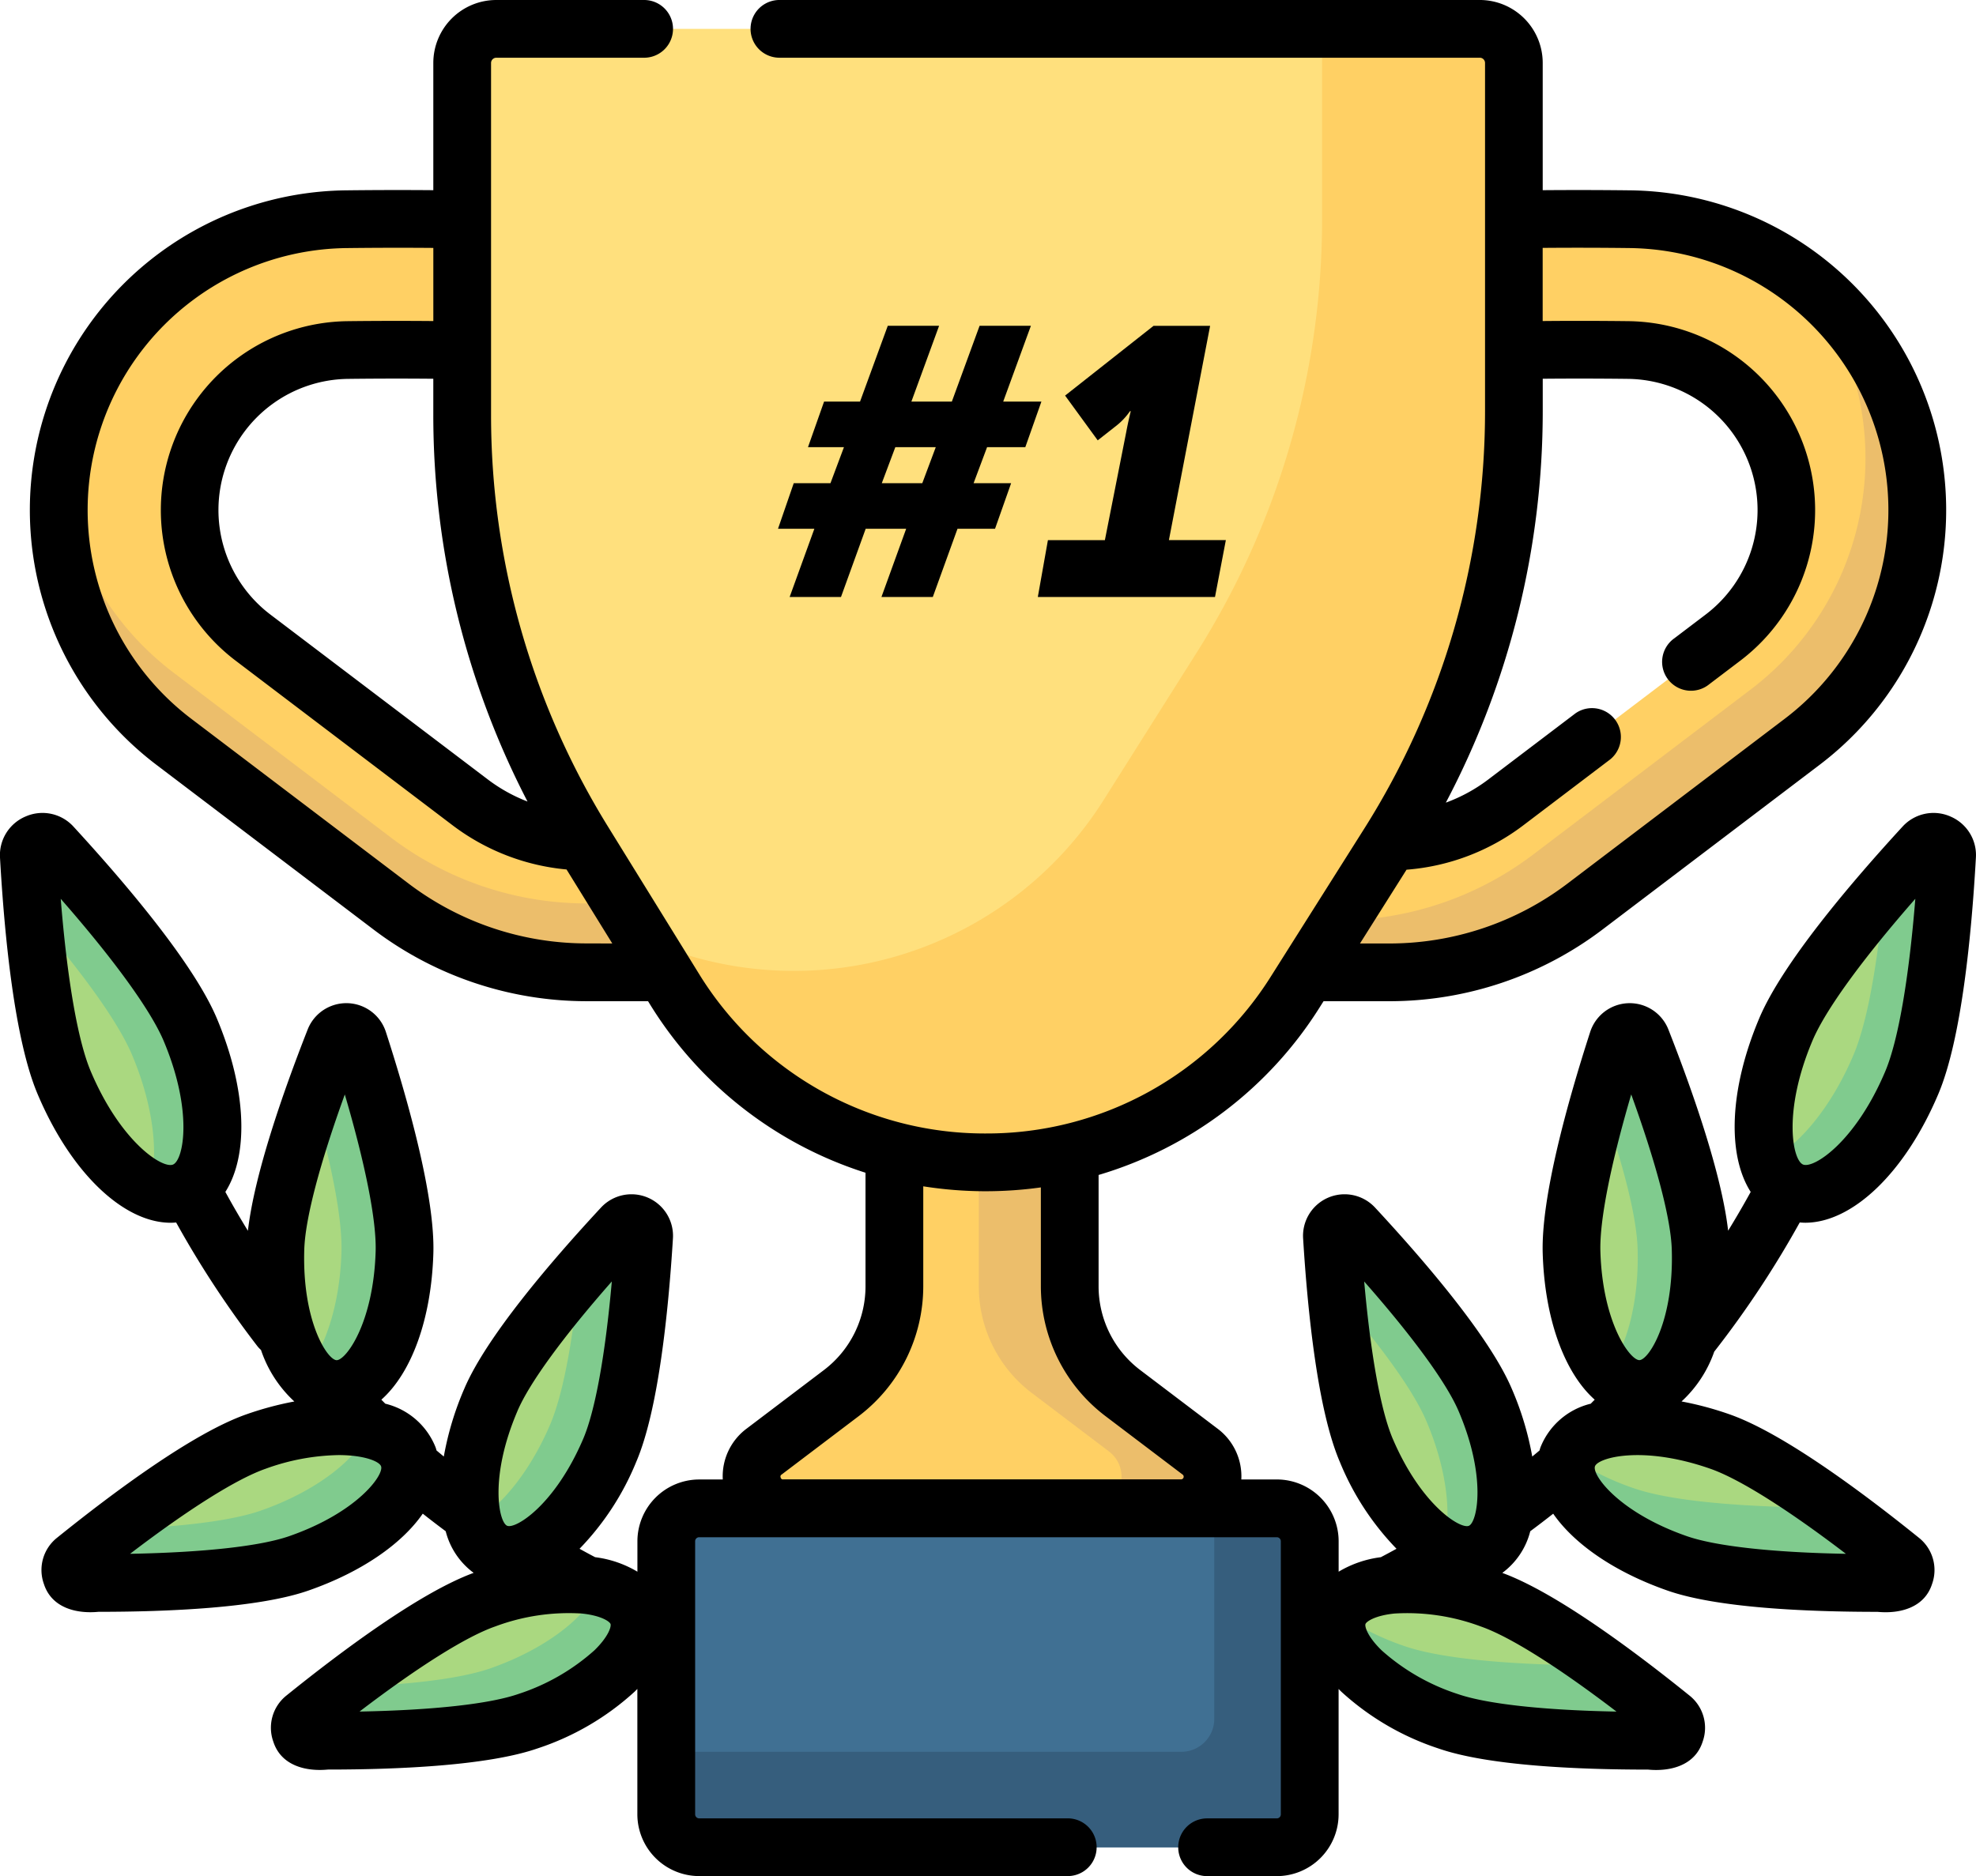 <svg xmlns="http://www.w3.org/2000/svg" id="success" width="147.422" height="140" viewBox="0 0 147.422 140"><g id="Grupo_2526" data-name="Grupo 2526" transform="translate(4.369 16.333)"><g id="Grupo_2525" data-name="Grupo 2525"><path id="Trazado_13745" data-name="Trazado 13745" d="M66.929,125.837h-12.4a24.156,24.156,0,0,1-14.517-4.885L23.77,108.629A21.705,21.705,0,0,1,36.634,69.635c8.856-.105,13.888.175,14.1.187l-.555,9.747c-.048,0-4.944-.272-13.427-.172a11.942,11.942,0,0,0-7.078,21.455l16.24,12.323a14.335,14.335,0,0,0,8.615,2.9h12.4v9.763Z" transform="translate(-15.173 -69.611)" fill="#ffd064"></path></g></g><g id="Grupo_2528" data-name="Grupo 2528" transform="translate(4.374 35.525)"><g id="Grupo_2527" data-name="Grupo 2527"><path id="Trazado_13746" data-name="Trazado 13746" d="M40.02,163.27,23.78,150.947a21.638,21.638,0,0,1-8.439-14.683A21.621,21.621,0,0,0,23.78,156.09l16.24,12.323A24.155,24.155,0,0,0,54.537,173.3h12.4v-5.144h-12.4A24.158,24.158,0,0,1,40.02,163.27Z" transform="translate(-15.188 -136.264)" fill="#ecbe6b"></path></g></g><g id="Grupo_2530" data-name="Grupo 2530" transform="translate(91.299 16.333)"><g id="Grupo_2529" data-name="Grupo 2529"><path id="Trazado_13747" data-name="Trazado 13747" d="M317.079,125.837h12.4A24.156,24.156,0,0,0,344,120.952l16.24-12.323a21.705,21.705,0,0,0-12.864-38.995c-8.856-.105-13.888.175-14.1.187l.555,9.747c.048,0,4.944-.272,13.427-.172a11.942,11.942,0,0,1,7.078,21.455L338.1,113.175a14.335,14.335,0,0,1-8.615,2.9h-12.4v9.763Z" transform="translate(-317.079 -69.611)" fill="#ffd064"></path></g></g><g id="Grupo_2532" data-name="Grupo 2532" transform="translate(91.298 20.924)"><g id="Grupo_2531" data-name="Grupo 2531"><path id="Trazado_13748" data-name="Trazado 13748" d="M367.579,95.453a21.668,21.668,0,0,0-7.17-9.9,21.663,21.663,0,0,1-4.047,30.553l-16.24,12.323a24.155,24.155,0,0,1-14.517,4.885h-8.528v3.874h12.4A24.156,24.156,0,0,0,344,132.305l16.24-12.323A21.633,21.633,0,0,0,367.579,95.453Z" transform="translate(-317.077 -85.555)" fill="#ecbe6b"></path></g></g><g id="Grupo_2533" data-name="Grupo 2533" transform="translate(56.074 76.58)"><path id="Trazado_13749" data-name="Trazado 13749" d="M228.194,310.588l-5.775-4.377a9.951,9.951,0,0,1-3.94-7.93V278.851H205.4V298.28a9.951,9.951,0,0,1-3.94,7.93l-5.775,4.377a2.356,2.356,0,0,0,1.423,4.235H226.77A2.357,2.357,0,0,0,228.194,310.588Z" transform="translate(-194.744 -278.851)" fill="#ffd064"></path></g><g id="Grupo_2534" data-name="Grupo 2534" transform="translate(73.028 76.58)"><path id="Trazado_13750" data-name="Trazado 13750" d="M270.121,310.587l-5.775-4.377a9.951,9.951,0,0,1-3.94-7.93V278.85h-6.78v19.429a9.951,9.951,0,0,0,3.94,7.93l5.775,4.377a2.357,2.357,0,0,1-1.423,4.235h6.78A2.357,2.357,0,0,0,270.121,310.587Z" transform="translate(-253.626 -278.85)" fill="#ecbe6b"></path></g><g id="Grupo_2535" data-name="Grupo 2535" transform="translate(49.708 112.552)"><path id="Trazado_13751" data-name="Trazado 13751" d="M218.178,429.076H175.1a2.464,2.464,0,0,1-2.464-2.464V406.244a2.464,2.464,0,0,1,2.464-2.464h43.08a2.464,2.464,0,0,1,2.464,2.464v20.367A2.464,2.464,0,0,1,218.178,429.076Z" transform="translate(-172.634 -403.78)" fill="#407093"></path></g><g id="Grupo_2536" data-name="Grupo 2536" transform="translate(49.708 112.552)"><path id="Trazado_13752" data-name="Trazado 13752" d="M218.184,403.779h-4.667v15.713a2.457,2.457,0,0,1-2.457,2.458H172.633v4.667a2.457,2.457,0,0,0,2.457,2.458h43.093a2.458,2.458,0,0,0,2.458-2.458V406.236A2.457,2.457,0,0,0,218.184,403.779Z" transform="translate(-172.633 -403.779)" fill="#365e7d"></path></g><g id="Grupo_2537" data-name="Grupo 2537" transform="translate(34.482 2.154)"><path id="Trazado_13753" data-name="Trazado 13753" d="M195.669,20.368H122.3a2.545,2.545,0,0,0-2.545,2.545V49.186A60.573,60.573,0,0,0,128.8,81.03l6.775,10.963a27.321,27.321,0,0,0,46.346.218L188.867,81.2a60.574,60.574,0,0,0,9.348-32.327V22.913a2.546,2.546,0,0,0-2.545-2.545Z" transform="translate(-119.755 -20.368)" fill="#ffe07d"></path></g><g id="Grupo_2538" data-name="Grupo 2538" transform="translate(47.99 2.154)"><path id="Trazado_13754" data-name="Trazado 13754" d="M229.074,20.368h-11.76v14.2A60.575,60.575,0,0,1,207.966,66.9l-6.946,11.006A27.328,27.328,0,0,1,166.667,88.25l2.313,3.743a27.321,27.321,0,0,0,46.346.218L222.271,81.2a60.574,60.574,0,0,0,9.348-32.327V22.913a2.545,2.545,0,0,0-2.545-2.545Z" transform="translate(-166.667 -20.368)" fill="#ffd064"></path></g><g id="Grupo_2539" data-name="Grupo 2539" transform="translate(131.594 62.82)"><path id="Trazado_13755" data-name="Trazado 13755" d="M468.064,249.034c-2.352,5.567-6.362,9.191-8.957,8.095s-2.792-6.5-.44-12.065c1.7-4.033,7.319-10.445,10.284-13.672a1.007,1.007,0,0,1,1.747.738C470.451,236.505,469.768,245,468.064,249.034Z" transform="translate(-457.024 -231.063)" fill="#aad880"></path></g><g id="Grupo_2540" data-name="Grupo 2540" transform="translate(131.922 62.821)"><path id="Trazado_13756" data-name="Trazado 13756" d="M469.762,231.392c-.822.9-1.849,2.036-2.939,3.3-.39,4.292-1.085,9.407-2.3,12.272-1.657,3.922-4.136,6.876-6.365,7.9a3.324,3.324,0,0,0,1.755,2.263c2.595,1.1,6.605-2.528,8.957-8.095,1.7-4.033,2.387-12.529,2.634-16.9A1.007,1.007,0,0,0,469.762,231.392Z" transform="translate(-458.163 -231.064)" fill="#80cb8e"></path></g><g id="Grupo_2541" data-name="Grupo 2541" transform="translate(117.242 77.018)"><path id="Trazado_13757" data-name="Trazado 13757" d="M416.817,296.52c.177,5.706-1.836,10.4-4.5,10.48s-4.959-4.476-5.136-10.182c-.128-4.134,2.163-11.852,3.435-15.79a.951.951,0,0,1,1.79-.056C413.925,284.825,416.689,292.387,416.817,296.52Z" transform="translate(-407.181 -280.369)" fill="#aad880"></path></g><g id="Grupo_2542" data-name="Grupo 2542" transform="translate(99.368 91.27)"><path id="Trazado_13758" data-name="Trazado 13758" d="M356.53,343.04c2.248,5.247,2.088,10.35-.358,11.4s-6.251-2.356-8.5-7.6c-1.629-3.8-2.315-11.823-2.569-15.954a.951.951,0,0,1,1.647-.705c2.816,3.034,8.15,9.064,9.779,12.865Z" transform="translate(-345.102 -329.868)" fill="#aad880"></path></g><g id="Grupo_2543" data-name="Grupo 2543" transform="translate(99.367 91.27)"><path id="Trazado_13759" data-name="Trazado 13759" d="M356.529,343.041c-1.629-3.8-6.963-9.831-9.779-12.865a.951.951,0,0,0-1.647.705c.073,1.181.181,2.68.336,4.307,2.629,3.046,5.566,6.779,6.7,9.43,1.575,3.675,1.966,7.278,1.22,9.468a3.211,3.211,0,0,0,2.81.352C358.617,353.391,358.777,348.288,356.529,343.041Z" transform="translate(-345.101 -329.869)" fill="#80cb8e"></path></g><g id="Grupo_2544" data-name="Grupo 2544" transform="translate(116.83 106.433)"><path id="Trazado_13760" data-name="Trazado 13760" d="M414.052,392.76c-5.39-1.879-9.049-5.44-8.174-7.952s5.956-3.026,11.346-1.146c3.9,1.362,10.289,6.266,13.511,8.864a.951.951,0,0,1-.59,1.691C426.007,394.25,417.957,394.121,414.052,392.76Z" transform="translate(-405.749 -382.53)" fill="#aad880"></path></g><g id="Grupo_2545" data-name="Grupo 2545" transform="translate(99.71 118.205)"><path id="Trazado_13761" data-name="Trazado 13761" d="M354.6,433.643c-5.39-1.879-9.05-5.44-8.174-7.952s5.956-3.026,11.346-1.146c3.9,1.362,10.289,6.265,13.511,8.864a.951.951,0,0,1-.59,1.691C366.551,435.133,358.5,435.005,354.6,433.643Z" transform="translate(-346.293 -423.413)" fill="#aad880"></path></g><g id="Grupo_2546" data-name="Grupo 2546" transform="translate(116.83 108.608)"><path id="Trazado_13762" data-name="Trazado 13762" d="M430.736,397.9c-1.309-1.056-3.14-2.493-5.116-3.918-4.351-.006-11.3-.227-14.841-1.461a19.879,19.879,0,0,1-4.858-2.442c-.014.035-.03.068-.042.1-.876,2.513,2.784,6.073,8.174,7.952,3.9,1.362,11.954,1.49,16.094,1.458a.951.951,0,0,0,.59-1.691Z" transform="translate(-405.749 -390.083)" fill="#80cb8e"></path></g><g id="Grupo_2547" data-name="Grupo 2547" transform="translate(99.71 120.38)"><path id="Trazado_13763" data-name="Trazado 13763" d="M371.279,438.789c-1.309-1.056-3.141-2.493-5.116-3.918-4.351-.006-11.3-.227-14.841-1.462a19.877,19.877,0,0,1-4.858-2.442c-.014.035-.03.068-.043.1-.876,2.513,2.783,6.073,8.174,7.952,3.9,1.362,11.954,1.49,16.094,1.458A.951.951,0,0,0,371.279,438.789Z" transform="translate(-346.292 -430.967)" fill="#80cb8e"></path></g><g id="Grupo_2548" data-name="Grupo 2548" transform="translate(2.154 62.82)"><path id="Trazado_13764" data-name="Trazado 13764" d="M10.116,249.034c2.352,5.567,6.362,9.191,8.957,8.095s2.792-6.5.44-12.065c-1.7-4.033-7.319-10.445-10.284-13.672a1.007,1.007,0,0,0-1.747.738c.247,4.376.93,12.871,2.634,16.9Z" transform="translate(-7.48 -231.063)" fill="#aad880"></path></g><g id="Grupo_2549" data-name="Grupo 2549" transform="translate(2.154 62.821)"><path id="Trazado_13765" data-name="Trazado 13765" d="M19.514,245.064c-1.7-4.033-7.319-10.445-10.284-13.672a1.007,1.007,0,0,0-1.747.738c.069,1.219.172,2.758.321,4.431,2.847,3.3,6.139,7.48,7.375,10.4,1.629,3.855,2.034,7.63,1.268,9.952a3.2,3.2,0,0,0,2.627.212C21.669,256.033,21.866,250.631,19.514,245.064Z" transform="translate(-7.481 -231.064)" fill="#80cb8e"></path></g><g id="Grupo_2550" data-name="Grupo 2550" transform="translate(20.535 77.018)"><path id="Trazado_13766" data-name="Trazado 13766" d="M71.326,296.52c-.177,5.706,1.836,10.4,4.5,10.48s4.959-4.476,5.136-10.182c.128-4.134-2.163-11.852-3.435-15.79a.951.951,0,0,0-1.79-.056C74.219,284.825,71.454,292.387,71.326,296.52Z" transform="translate(-71.315 -280.369)" fill="#aad880"></path></g><g id="Grupo_2551" data-name="Grupo 2551" transform="translate(119.382 77.018)"><path id="Trazado_13767" data-name="Trazado 13767" d="M422.108,296.52c-.128-4.134-2.892-11.695-4.406-15.547a.951.951,0,0,0-1.79.055c-.375,1.16-.837,2.648-1.3,4.275,1.334,3.794,2.7,8.337,2.792,11.217.122,3.927-.794,7.373-2.243,9.167A3.183,3.183,0,0,0,417.613,307C420.272,306.918,422.284,302.226,422.108,296.52Z" transform="translate(-414.611 -280.369)" fill="#80cb8e"></path></g><g id="Grupo_2552" data-name="Grupo 2552" transform="translate(22.789 77.017)"><path id="Trazado_13768" data-name="Trazado 13768" d="M83.1,281.027a.951.951,0,0,0-1.79-.056c-.459,1.168-1.033,2.679-1.614,4.33,1.111,3.9,2.225,8.6,2.134,11.516-.118,3.822-1.19,7.127-2.683,8.869A3.084,3.084,0,0,0,81.4,307c2.659.082,4.959-4.476,5.136-10.182C86.66,292.684,84.369,284.966,83.1,281.027Z" transform="translate(-79.144 -280.368)" fill="#80cb8e"></path></g><g id="Grupo_2553" data-name="Grupo 2553" transform="translate(35.042 91.27)"><path id="Trazado_13769" data-name="Trazado 13769" d="M123.286,343.04c-2.248,5.247-2.088,10.35.358,11.4s6.251-2.356,8.5-7.6c1.629-3.8,2.314-11.823,2.569-15.954a.951.951,0,0,0-1.647-.705c-2.816,3.034-8.15,9.064-9.779,12.865Z" transform="translate(-121.699 -329.868)" fill="#aad880"></path></g><g id="Grupo_2554" data-name="Grupo 2554" transform="translate(35.311 91.27)"><path id="Trazado_13770" data-name="Trazado 13770" d="M133.73,330.176c-.878.946-2,2.185-3.182,3.556-.395,3.967-1.069,8.573-2.188,11.186-1.5,3.509-3.7,6.191-5.727,7.271a3.2,3.2,0,0,0,1.676,2.249c2.446,1.048,6.251-2.356,8.5-7.6,1.629-3.8,2.314-11.823,2.569-15.954A.951.951,0,0,0,133.73,330.176Z" transform="translate(-122.633 -329.869)" fill="#80cb8e"></path></g><g id="Grupo_2555" data-name="Grupo 2555" transform="translate(5.251 106.433)"><path id="Trazado_13771" data-name="Trazado 13771" d="M35.276,392.76c5.39-1.879,9.05-5.44,8.174-7.952s-5.956-3.026-11.346-1.146c-3.9,1.362-10.289,6.266-13.511,8.864a.951.951,0,0,0,.59,1.691c4.139.033,12.188-.1,16.094-1.458Z" transform="translate(-18.237 -382.53)" fill="#aad880"></path></g><g id="Grupo_2556" data-name="Grupo 2556" transform="translate(22.371 118.205)"><path id="Trazado_13772" data-name="Trazado 13772" d="M94.731,433.643c5.39-1.879,9.05-5.44,8.174-7.952s-5.956-3.026-11.346-1.146c-3.9,1.362-10.289,6.265-13.511,8.864a.951.951,0,0,0,.59,1.691c4.139.033,12.189-.1,16.094-1.457Z" transform="translate(-77.692 -423.413)" fill="#aad880"></path></g><g id="Grupo_2557" data-name="Grupo 2557" transform="translate(5.251 106.658)"><path id="Trazado_13773" data-name="Trazado 13773" d="M43.449,385.365a3.659,3.659,0,0,0-2.923-2.053c-.828,2.19-3.944,4.625-8.083,6.068-2.594.9-7.016,1.265-10.906,1.4-1.122.853-2.134,1.654-2.945,2.308a.951.951,0,0,0,.59,1.691c4.139.033,12.189-.1,16.094-1.458,5.39-1.879,9.05-5.439,8.174-7.952Z" transform="translate(-18.236 -383.312)" fill="#80cb8e"></path></g><g id="Grupo_2558" data-name="Grupo 2558" transform="translate(22.371 118.43)"><path id="Trazado_13774" data-name="Trazado 13774" d="M102.905,426.249a3.659,3.659,0,0,0-2.923-2.053c-.828,2.19-3.944,4.624-8.083,6.068-2.594.9-7.016,1.265-10.906,1.395-1.122.853-2.134,1.654-2.945,2.308a.951.951,0,0,0,.59,1.691c4.139.033,12.189-.1,16.094-1.458C100.122,432.322,103.781,428.762,102.905,426.249Z" transform="translate(-77.692 -424.196)" fill="#80cb8e"></path></g><g id="Grupo_2564" data-name="Grupo 2564" transform="translate(0 0)"><path id="Trazado_13778" data-name="Trazado 13778" d="M145.492,73.807a3.128,3.128,0,0,0-3.558.773c-3.922,4.269-8.959,10.213-10.682,14.291-2.244,5.312-2.4,10.2-.64,12.961q-.807,1.466-1.683,2.894c-.487-4.236-2.636-10.38-4.452-15a3.1,3.1,0,0,0-5.844.181c-1.686,5.22-3.668,12.324-3.538,16.519.153,4.954,1.653,8.933,3.879,10.91-.1.1-.2.2-.295.3a5.4,5.4,0,0,0-3.754,3.263c-.026.076-.047.152-.069.228q-.269.227-.542.451a22.749,22.749,0,0,0-1.54-5.088c-1.653-3.859-6.449-9.461-10.18-13.482a3.1,3.1,0,0,0-5.374,2.3c.337,5.475,1.086,12.811,2.739,16.67a20.349,20.349,0,0,0,4.229,6.483q-.583.321-1.17.629a8.1,8.1,0,0,0-3.148,1.082V127.9a4.617,4.617,0,0,0-4.611-4.611h-2.65a4.44,4.44,0,0,0-1.785-3.8l-5.775-4.377a7.839,7.839,0,0,1-3.088-6.214v-8.331A29.3,29.3,0,0,0,98.47,88.035l.274-.434H103.7a26.32,26.32,0,0,0,15.819-5.322l16.24-12.323a23.859,23.859,0,0,0-14.14-42.864c-2.249-.026-4.436-.03-6.524-.012V17.587a4.7,4.7,0,0,0-4.7-4.7H58.149a2.154,2.154,0,0,0,0,4.308H110.4a.392.392,0,0,1,.392.391V43.552a58.34,58.34,0,0,1-9.015,31.178L94.827,85.735a25.021,25.021,0,0,1-21.28,11.736h-.122A25.023,25.023,0,0,1,52.134,85.535L45.359,74.572A58.379,58.379,0,0,1,36.635,43.86V17.587a.392.392,0,0,1,.392-.391H48.056a2.154,2.154,0,0,0,0-4.308H37.027a4.7,4.7,0,0,0-4.7,4.7v9.492c-2.086-.018-4.272-.014-6.524.012a23.859,23.859,0,0,0-14.14,42.864L27.9,82.277A26.32,26.32,0,0,0,43.723,87.6h4.625l.123.2a29.305,29.305,0,0,0,16.1,12.6v8.5a7.84,7.84,0,0,1-3.088,6.214l-5.775,4.377a4.439,4.439,0,0,0-1.785,3.8H52.165a4.617,4.617,0,0,0-4.611,4.611v2.27a8.1,8.1,0,0,0-3.152-1.082c-.39-.2-.778-.415-1.166-.628a20.342,20.342,0,0,0,4.229-6.484c1.653-3.858,2.4-11.195,2.739-16.67a3.1,3.1,0,0,0-5.374-2.3c-3.731,4.02-8.526,9.622-10.18,13.481a22.737,22.737,0,0,0-1.54,5.089q-.273-.225-.542-.453c-.022-.076-.043-.152-.069-.227a5.4,5.4,0,0,0-3.754-3.263c-.1-.1-.2-.2-.294-.3,2.226-1.977,3.726-5.957,3.879-10.91.13-4.2-1.852-11.3-3.538-16.519a3.1,3.1,0,0,0-5.844-.181c-1.817,4.625-3.966,10.771-4.453,15.007q-.878-1.427-1.683-2.9c1.756-2.76,1.6-7.649-.641-12.962C14.447,84.793,9.41,78.849,5.488,74.58a3.128,3.128,0,0,0-3.558-.773A3.128,3.128,0,0,0,0,76.9c.327,5.788,1.078,13.544,2.8,17.621,2.5,5.919,6.436,9.612,9.934,9.612.136,0,.272-.008.407-.02a73.7,73.7,0,0,0,6.054,9.221,2.166,2.166,0,0,0,.276.292,9.223,9.223,0,0,0,2.487,3.844,24.148,24.148,0,0,0-3.556.952C14.444,119.8,8.523,124.2,4.254,127.64a3.073,3.073,0,0,0-.983,3.439c.566,1.773,2.39,2.248,4.071,2.087,5.325,0,11.967-.3,15.656-1.582h0c3.968-1.383,6.976-3.481,8.542-5.743q.849.671,1.711,1.312a5.555,5.555,0,0,0,2.085,3.106c-3.961,1.453-9.762,5.762-13.965,9.152a3.073,3.073,0,0,0-.982,3.439c.566,1.773,2.391,2.248,4.071,2.087,5.325,0,11.967-.3,15.656-1.582a19.949,19.949,0,0,0,7.229-4.229c.071-.069.138-.137.205-.206v9.355a4.617,4.617,0,0,0,4.611,4.611h27.5a2.154,2.154,0,0,0,0-4.308h-27.5a.3.3,0,0,1-.3-.3V127.9a.3.3,0,0,1,.3-.3H95.256a.3.3,0,0,1,.3.3v20.381a.3.3,0,0,1-.3.3h-5.2a2.154,2.154,0,0,0,0,4.308h5.2a4.617,4.617,0,0,0,4.611-4.611v-9.355c.067.068.134.137.205.206a19.949,19.949,0,0,0,7.229,4.229h0c3.69,1.286,10.331,1.582,15.656,1.582,1.68.161,3.506-.314,4.071-2.087a3.073,3.073,0,0,0-.983-3.439c-4.2-3.39-10-7.7-13.964-9.152a5.559,5.559,0,0,0,2.085-3.109q.862-.64,1.711-1.309c1.567,2.262,4.574,4.358,8.542,5.742h0c3.69,1.287,10.331,1.582,15.656,1.582,1.68.161,3.507-.314,4.071-2.087a3.073,3.073,0,0,0-.983-3.439c-4.269-3.444-10.19-7.84-14.154-9.222a24.165,24.165,0,0,0-3.556-.952,9.133,9.133,0,0,0,2.441-3.723c.007-.01.016-.018.024-.027a73.614,73.614,0,0,0,6.353-9.607c.135.011.271.02.408.02,3.5,0,7.433-3.693,9.934-9.612,1.723-4.077,2.474-11.832,2.8-17.621a3.124,3.124,0,0,0-1.923-3.09Zm-40.557,3.98a16.514,16.514,0,0,0,8.681-3.288l6.522-4.949a2.154,2.154,0,0,0-2.6-3.431l-6.522,4.949a12.1,12.1,0,0,1-3.148,1.715,62.627,62.627,0,0,0,7.229-29.232v-2.4c2.037-.019,4.166-.017,6.356.009a9.789,9.789,0,0,1,5.8,17.586l-2.33,1.768a2.154,2.154,0,1,0,2.6,3.431l2.33-1.768A14.1,14.1,0,0,0,121.5,36.854c-2.207-.026-4.353-.029-6.408-.009V31.386c2.07-.018,4.238-.015,6.473.012a19.552,19.552,0,0,1,11.587,35.126l-16.24,12.323A21.988,21.988,0,0,1,103.7,83.293h-2.238ZM39.355,72.7a12.083,12.083,0,0,1-2.946-1.636L20.169,58.746a9.788,9.788,0,0,1,5.8-17.585c2.19-.026,4.319-.028,6.357-.009V43.86A62.669,62.669,0,0,0,39.355,72.7Zm4.367,10.588a21.988,21.988,0,0,1-13.215-4.446L14.267,66.523A19.552,19.552,0,0,1,25.855,31.4c2.236-.026,4.4-.03,6.473-.012v5.458c-2.056-.019-4.2-.017-6.408.009a14.1,14.1,0,0,0-8.354,25.324L33.8,74.5a16.592,16.592,0,0,0,8.467,3.27l3.413,5.523Zm-5.115,34.885c.9-2.1,3.415-5.543,7.038-9.66-.483,5.463-1.239,9.656-2.14,11.759-2.114,4.934-5.044,6.741-5.671,6.472S36.493,123.113,38.607,118.178ZM22.7,106.123c.071-2.287,1.155-6.407,3.024-11.563,1.546,5.262,2.373,9.441,2.3,11.728-.166,5.346-2.216,8.1-2.908,8.1h-.008C24.423,114.363,22.531,111.489,22.7,106.123ZM6.773,92.841C5.8,90.549,5.01,85.947,4.53,79.96c3.958,4.517,6.7,8.3,7.672,10.587,2.222,5.259,1.494,8.91.706,9.243S9,98.1,6.773,92.841Zm14.808,34.677c-2.161.754-6.394,1.217-11.879,1.32,4.358-3.329,7.963-5.6,10.124-6.352a16.694,16.694,0,0,1,5.432-1.016c1.9,0,3.043.467,3.172.838C28.656,122.955,26.651,125.75,21.581,127.518Zm22.763,8.523a15.833,15.833,0,0,1-5.644,3.248h0c-2.16.754-6.395,1.217-11.878,1.32,4.359-3.329,7.964-5.6,10.125-6.352a15.679,15.679,0,0,1,6.44-.965c1.465.148,2.1.6,2.163.786S45.4,135.014,44.344,136.041Zm13.9-12.893a.169.169,0,0,1,.07-.226l5.775-4.377A12.169,12.169,0,0,0,68.88,108.9v-7.486a29.94,29.94,0,0,0,4.524.367h.143a29.9,29.9,0,0,0,4.107-.286v7.4a12.168,12.168,0,0,0,4.793,9.646l5.775,4.377a.2.2,0,0,1-.122.365H58.435A.169.169,0,0,1,58.242,123.147ZM121.7,94.56c1.869,5.156,2.953,9.276,3.024,11.563.166,5.367-1.725,8.24-2.41,8.261h-.008c-.692,0-2.743-2.75-2.908-8.1-.071-2.286.756-6.465,2.3-11.728Zm-17.784,25.716c-.9-2.1-1.657-6.3-2.14-11.759,3.623,4.117,6.137,7.557,7.038,9.66,2.114,4.935,1.4,8.3.773,8.57S106.031,125.21,103.917,120.276Zm4.805,19.013a15.832,15.832,0,0,1-5.644-3.248c-1.056-1.026-1.269-1.776-1.205-1.961s.7-.638,2.163-.786a15.685,15.685,0,0,1,6.44.965c2.16.753,5.766,3.023,10.124,6.352C115.118,140.507,110.882,140.043,108.722,139.289Zm29-10.451c-5.483-.1-9.718-.567-11.879-1.32h0c-5.07-1.768-7.075-4.563-6.849-5.209s3.534-1.59,8.6.178c2.161.754,5.766,3.023,10.125,6.352Zm2.929-36c-2.221,5.258-5.344,7.284-6.135,6.949s-1.516-3.984.706-9.243c.969-2.292,3.715-6.07,7.673-10.587C142.412,85.946,141.617,90.549,140.649,92.841Z" transform="translate(0.001 -12.888)"></path></g><g id="Grupo_2634" data-name="Grupo 2634" transform="translate(58.045 24.317)"><g id="Grupo_2515" data-name="Grupo 2515" transform="translate(0 0)"><g id="Grupo_2509" data-name="Grupo 2509" transform="translate(0 0)"><path id="Trazado_3829" data-name="Trazado 3829" d="M142.241,261.409h4.25l1.593-8.066c.141-.764.337-1.557.337-1.557h-.058a4.983,4.983,0,0,1-1.006,1.076l-1.4,1.1-2.434-3.34,6.6-5.206h4.22l-3.075,15.989h4.249l-.81,4.245H141.488Z" transform="translate(-122.105 -245.419)"></path><path id="Trazado_3836" data-name="Trazado 3836" d="M124.335,260.559h-2.712l1.173-3.4h2.74l1.006-2.688h-2.683l1.2-3.4h2.683l2.07-5.658h3.829l-2.068,5.658h3.019l2.07-5.658h3.828l-2.067,5.658h2.85l-1.2,3.4H137.22l-1.006,2.688h2.8l-1.2,3.4h-2.8l-1.843,5.093h-3.832l1.846-5.093h-3.021l-1.843,5.093h-3.831Zm8.051-3.4,1.006-2.688h-3.018l-1.009,2.688Z" transform="translate(-121.623 -245.419)"></path></g></g></g></svg>